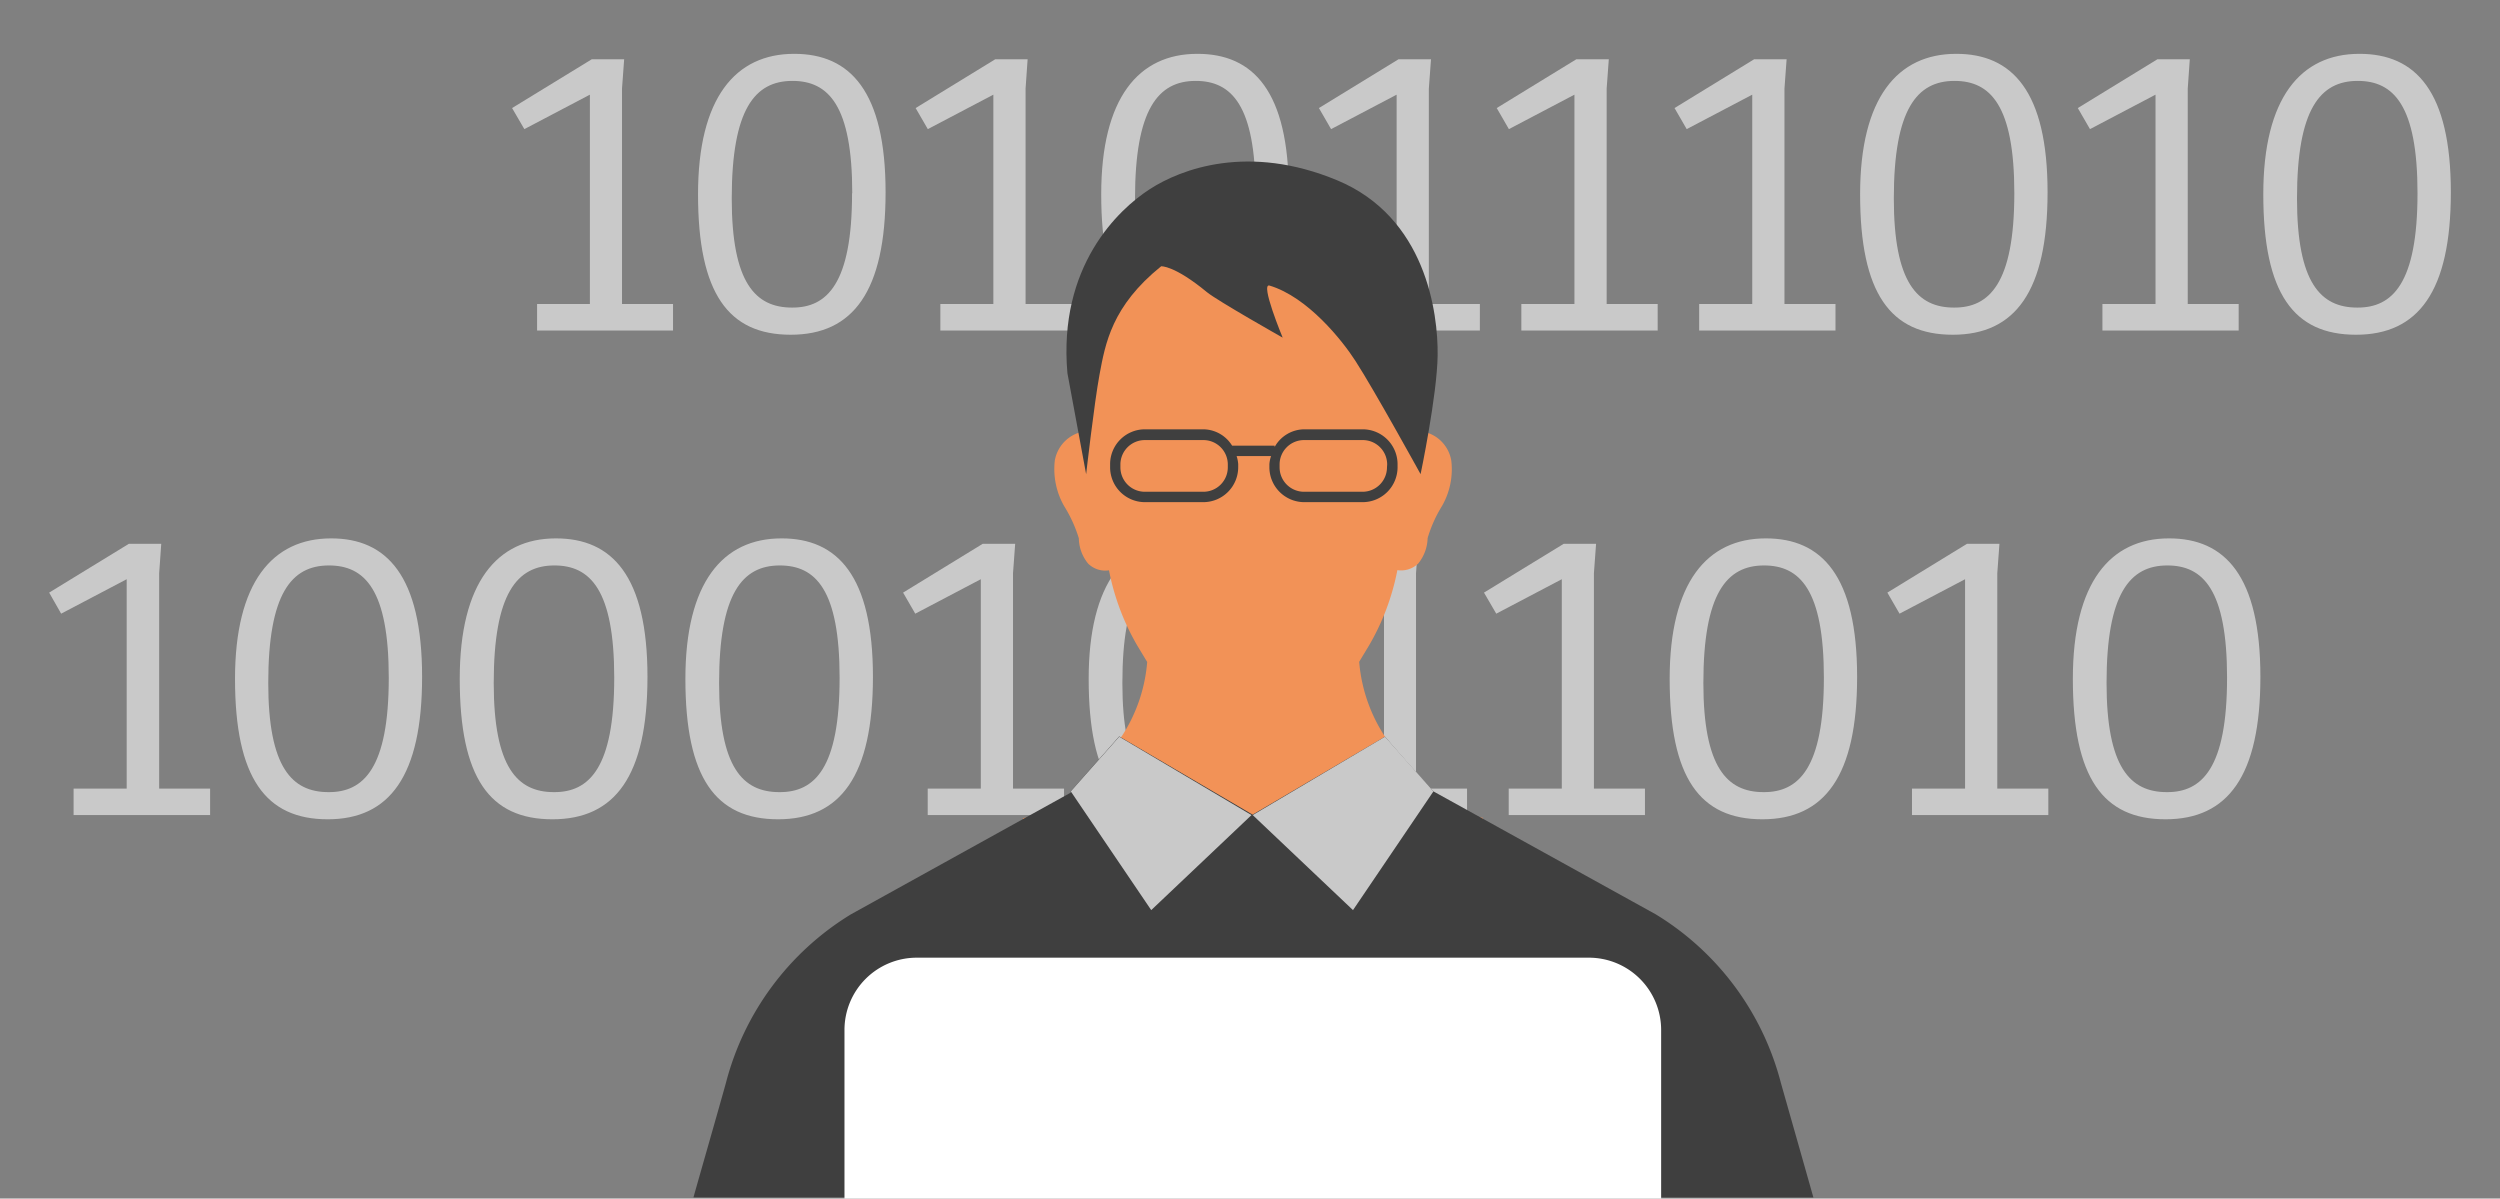 <svg xmlns="http://www.w3.org/2000/svg" viewBox="0 0 267 128"><rect x="0" y="0" width="267" height="128" fill="#808080" stroke="none"/><defs><style>.cls-1{fill:#c9c9c9;}.cls-2{fill:#f29257;}.cls-3{fill:#3f3f3f;}.cls-4{fill:#fff;}</style></defs><title>developer</title><g id="Ebene_1" data-name="Ebene 1"><path class="cls-1" d="M63,32.47V10.11l-7,3.68-1.31-2.25,8.51-5.21h3.46l-.23,3.14v23h5.45V35.3H57.36V32.47Z"/><path class="cls-1" d="M94.58,20.54c0,10.58-3.47,15.21-10.13,15.21s-9.9-4.41-9.9-15c0-10.31,4-15,10.26-15C90.8,5.74,94.58,9.75,94.58,20.54Zm-3.56.1c0-9.41-2.56-12-6.39-12-4,0-6.48,3-6.48,12.56,0,9,2.52,11.65,6.44,11.65C88.32,32.87,91,30.31,91,20.64Z"/><path class="cls-1" d="M106.09,32.47V10.11l-7,3.68-1.3-2.25,8.5-5.21h3.46l-.22,3.14v23H115V35.3H100.43V32.47Z"/><path class="cls-1" d="M137.64,20.54c0,10.58-3.47,15.21-10.13,15.21s-9.9-4.41-9.9-15c0-10.31,4-15,10.26-15C133.86,5.74,137.64,9.75,137.64,20.54Zm-3.55.1c0-9.41-2.57-12-6.39-12-4,0-6.48,3-6.48,12.56,0,9,2.51,11.65,6.43,11.65C131.38,32.87,134.09,30.31,134.09,20.64Z"/><path class="cls-1" d="M149.16,32.47V10.11l-7,3.68-1.3-2.25,8.5-5.21h3.47l-.23,3.14v23h5.45V35.3H143.49V32.47Z"/><path class="cls-1" d="M168.15,32.47V10.11l-7,3.68-1.3-2.25,8.5-5.21h3.47l-.23,3.14v23h5.45V35.3H162.48V32.47Z"/><path class="cls-1" d="M187.14,32.47V10.11l-7,3.68-1.3-2.25,8.5-5.21h3.47l-.23,3.14v23h5.45V35.3H181.47V32.47Z"/><path class="cls-1" d="M218.68,20.54c0,10.58-3.46,15.21-10.12,15.21s-9.9-4.41-9.9-15c0-10.31,4-15,10.26-15C214.9,5.74,218.68,9.75,218.68,20.54Zm-3.55.1c0-9.41-2.57-12-6.39-12-4,0-6.48,3-6.48,12.56,0,9,2.52,11.65,6.43,11.65C212.43,32.87,215.13,30.31,215.13,20.64Z"/><path class="cls-1" d="M230.21,32.47V10.11l-7,3.68-1.3-2.25,8.5-5.21h3.46l-.22,3.14v23h5.44V35.3H224.54V32.47Z"/><path class="cls-1" d="M261.75,20.54c0,10.58-3.47,15.21-10.13,15.21s-9.9-4.41-9.9-15c0-10.31,4-15,10.26-15C258,5.74,261.75,9.75,261.75,20.54Zm-3.56.1c0-9.41-2.56-12-6.39-12-4,0-6.48,3-6.48,12.56,0,9,2.52,11.65,6.44,11.65C255.49,32.87,258.19,30.31,258.19,20.64Z"/><path class="cls-1" d="M13.53,84.22V61.86l-7,3.68L5.25,63.29l8.51-5.21h3.46L17,61.22v23h5.44v2.83H7.86V84.22Z"/><path class="cls-1" d="M45.08,72.29C45.08,82.87,41.61,87.5,35,87.5s-9.9-4.4-9.9-15c0-10.3,4-15,10.26-15C41.3,57.49,45.08,61.5,45.08,72.29Zm-3.56.1c0-9.41-2.56-12-6.39-12-4,0-6.48,3-6.48,12.56,0,9,2.52,11.65,6.44,11.65C38.82,84.62,41.52,82.06,41.52,72.39Z"/><path class="cls-1" d="M69.15,72.29C69.15,82.87,65.69,87.5,59,87.5s-9.9-4.4-9.9-15c0-10.3,4-15,10.26-15C65.37,57.49,69.15,61.5,69.15,72.29Zm-3.55.1c0-9.41-2.57-12-6.39-12-4,0-6.48,3-6.48,12.56,0,9,2.52,11.65,6.43,11.65C62.9,84.62,65.6,82.06,65.6,72.39Z"/><path class="cls-1" d="M93.23,72.29c0,10.58-3.47,15.21-10.13,15.21s-9.9-4.4-9.9-15c0-10.3,4-15,10.26-15C89.45,57.49,93.23,61.5,93.23,72.29Zm-3.56.1c0-9.41-2.56-12-6.39-12-4,0-6.48,3-6.48,12.56,0,9,2.52,11.65,6.44,11.65C87,84.62,89.67,82.06,89.67,72.39Z"/><path class="cls-1" d="M104.75,84.22V61.86l-7,3.68-1.3-2.25,8.5-5.21h3.47l-.23,3.14v23h5.45v2.83H99.08V84.22Z"/><path class="cls-1" d="M136.29,72.29c0,10.58-3.46,15.21-10.12,15.21s-9.9-4.4-9.9-15c0-10.3,4-15,10.26-15C132.51,57.49,136.29,61.5,136.29,72.29Zm-3.55.1c0-9.41-2.57-12-6.39-12-4,0-6.48,3-6.48,12.56,0,9,2.52,11.65,6.43,11.65C130,84.62,132.74,82.06,132.74,72.39Z"/><path class="cls-1" d="M147.81,84.22V61.86l-7,3.68-1.31-2.25L148,58.08h3.46l-.23,3.14v23h5.45v2.83H142.14V84.22Z"/><path class="cls-1" d="M166.8,84.22V61.86l-7,3.68-1.31-2.25L167,58.08h3.46l-.23,3.14v23h5.45v2.83H161.13V84.22Z"/><path class="cls-1" d="M198.34,72.29c0,10.58-3.46,15.21-10.12,15.21s-9.9-4.4-9.9-15c0-10.3,4-15,10.26-15C194.57,57.49,198.34,61.5,198.34,72.29Zm-3.55.1c0-9.41-2.57-12-6.39-12-4,0-6.48,3-6.48,12.56,0,9,2.52,11.65,6.43,11.65C192.09,84.62,194.79,82.06,194.79,72.39Z"/><path class="cls-1" d="M209.87,84.22V61.86l-7,3.68-1.3-2.25,8.5-5.21h3.47l-.23,3.14v23h5.45v2.83H204.2V84.22Z"/><path class="cls-1" d="M241.41,72.29c0,10.58-3.47,15.21-10.13,15.21s-9.9-4.4-9.9-15c0-10.3,4-15,10.26-15C237.63,57.49,241.41,61.5,241.41,72.29Zm-3.56.1c0-9.41-2.56-12-6.38-12-4,0-6.49,3-6.49,12.56,0,9,2.52,11.65,6.44,11.65C235.15,84.62,237.85,82.06,237.85,72.39Z"/><path class="cls-2" d="M152.69,84.53s-2.06-1.52-4.77-5.85a17.11,17.11,0,0,1-2.76-8l1.08-1.79a25.59,25.59,0,0,0,3-8,2.63,2.63,0,0,0,2.23-.71,4.47,4.47,0,0,0,1-2.71A14.18,14.18,0,0,1,154,54.05a7.87,7.87,0,0,0,1-4.84,3.8,3.8,0,0,0-2.57-3l.14-6.52c0-.34,0-.69,0-1v-.14l-.12-1.95a18.74,18.74,0,0,0-37.25,0l-.12,1.95v.14c0,.34,0,.69,0,1l.15,6.52a3.81,3.81,0,0,0-2.58,3,8,8,0,0,0,1,4.84,14.5,14.5,0,0,1,1.57,3.44,4.35,4.35,0,0,0,1,2.71,2.6,2.6,0,0,0,2.22.71,25.59,25.59,0,0,0,3,8l1.08,1.79a17,17,0,0,1-2.76,8c-2.71,4.33-4.77,5.85-4.77,5.85s-4,2.71-5.76,2.82L135,115.13l23.41-27.78c-1.72-.11-5.76-2.82-5.76-2.82"/><path class="cls-3" d="M193.67,127.89c-1.26-4.46-2.45-8.64-3.47-12.23a29.85,29.85,0,0,0-13.35-18L153.09,84.52c-3.13-3.43-5.17-5.84-5.17-5.84L133.78,87l-14.25-8.35-5.17,5.85,0,.15-23.48,13a29.85,29.85,0,0,0-13.35,18c-1,3.59-2.21,7.77-3.47,12.23Z"/><path class="cls-3" d="M114,39.85l2,10.8S116.87,43,117.43,40c.62-3.32,1.31-7.31,6.58-11.56,0,0,1.39-.13,4.9,2.77,1.14.93,8.08,4.85,8.08,4.85s-2.44-5.87-1.4-5.56c4.06,1.22,7.75,5.83,9.18,8.06,2,3.09,6.95,12.08,6.95,12.08s1.76-8.4,1.82-12.68c.06-4.57-1.27-14.78-10.74-18.71s-16.64-1.22-20,.95S113,28.43,114,39.85"/><polygon class="cls-1" points="153.09 84.52 147.92 78.68 133.79 87.05 144.5 97.2 153.09 84.52"/><polygon class="cls-1" points="114.36 84.52 119.53 78.68 133.66 87.05 122.95 97.2 114.36 84.52"/><path class="cls-3" d="M145.54,45.85h-6.25a3.65,3.65,0,0,0-3.16,1.89V47.6h-4.54a3.65,3.65,0,0,0-3.07-1.75h-6.25a3.72,3.72,0,0,0-3.71,3.72v.34a3.72,3.72,0,0,0,3.71,3.72h6.25a3.73,3.73,0,0,0,3.72-3.72v-.34a3.45,3.45,0,0,0-.17-.86h3.68a3.46,3.46,0,0,0-.18.86v.34a3.73,3.73,0,0,0,3.72,3.72h6.25a3.73,3.73,0,0,0,3.72-3.72v-.34A3.73,3.73,0,0,0,145.54,45.85Zm-14.41,4.06a2.61,2.61,0,0,1-2.61,2.61h-6.25a2.61,2.61,0,0,1-2.61-2.61v-.34A2.61,2.61,0,0,1,122.27,47h6.25a2.61,2.61,0,0,1,2.61,2.61Zm17,0a2.61,2.61,0,0,1-2.61,2.61h-6.25a2.61,2.61,0,0,1-2.61-2.61v-.34A2.61,2.61,0,0,1,139.29,47h6.25a2.61,2.61,0,0,1,2.61,2.61Z"/><path class="cls-4" d="M177.41,128V110a7.72,7.72,0,0,0-7.72-7.72H97.91A7.72,7.72,0,0,0,90.19,110v18Z"/></g></svg>